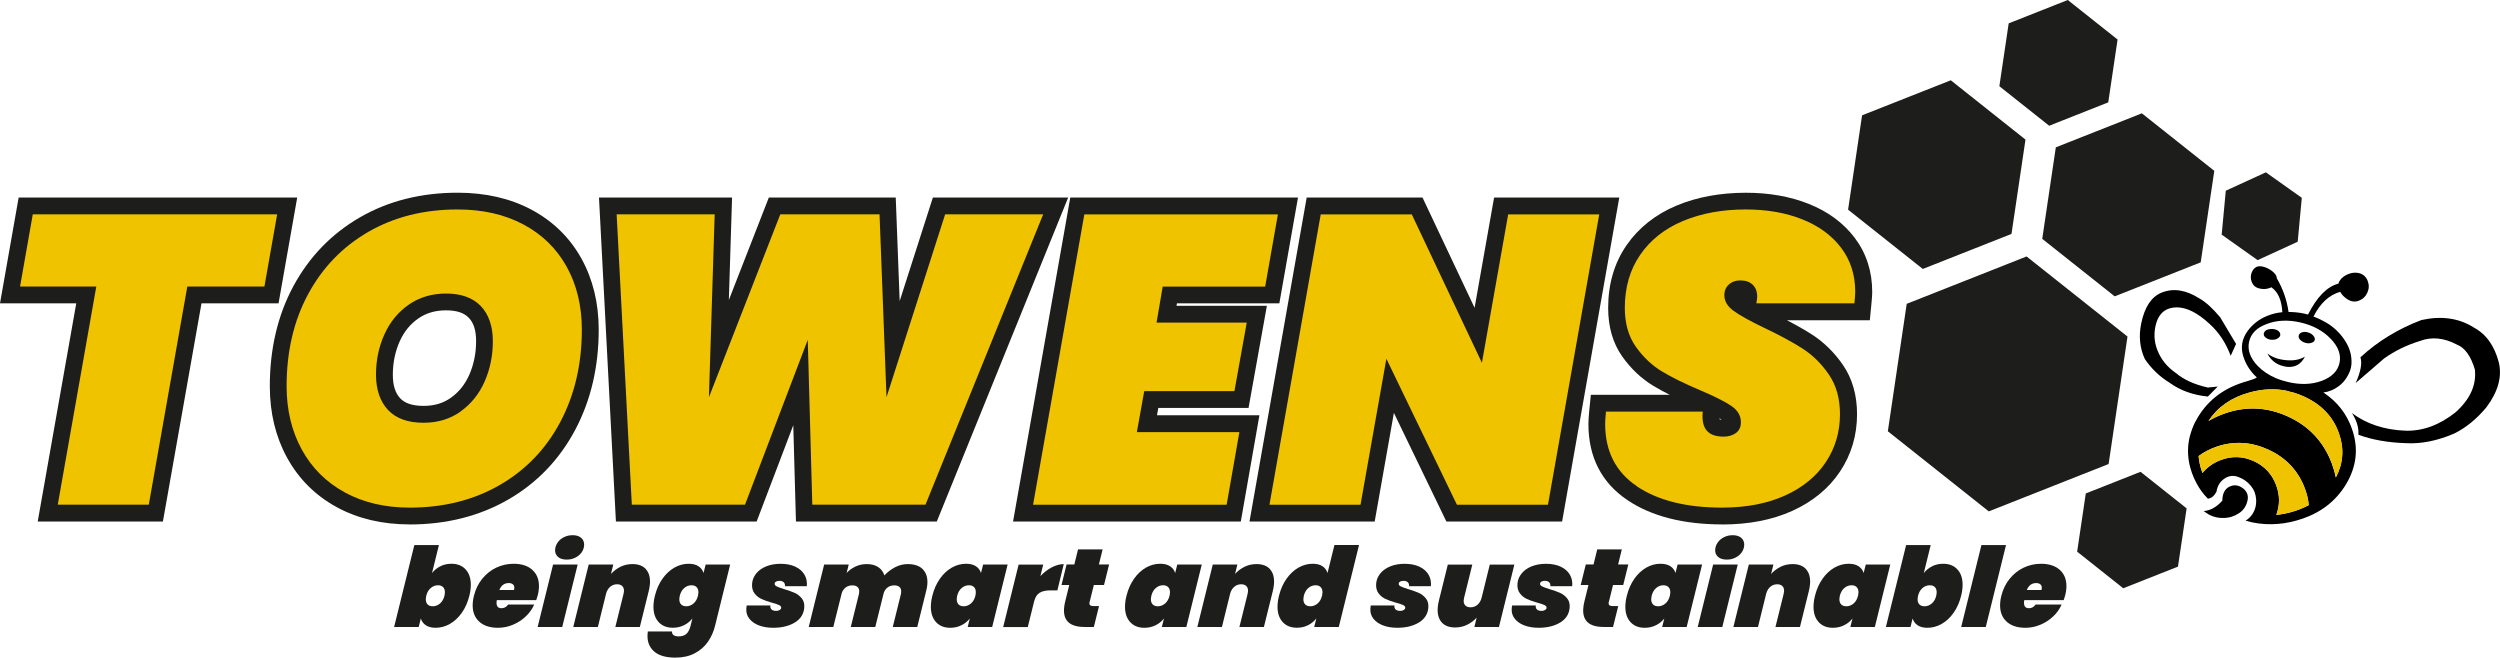 <?xml version="1.0" encoding="UTF-8"?><svg id="Layer_2" xmlns="http://www.w3.org/2000/svg" viewBox="0 0 552.14 145.25"><defs><style>.cls-1{fill:#f0c300;}.cls-2{fill:#1d1d1b;}</style></defs><g id="Layer_1-2"><g><g><polygon class="cls-2" points="8.33 115.18 16.84 67 0 67 4.12 43.63 65.64 43.63 61.52 67 44.5 67 35.98 115.18 8.33 115.18"/><path class="cls-1" d="M61.21,47.34l-2.81,15.94h-17.03l-8.51,48.18H12.76l8.51-48.18H4.43l2.81-15.94H61.21Z"/><path class="cls-2" d="M90.47,115.82c-6.04,0-11.45-1.28-16.08-3.8-4.72-2.57-8.42-6.25-10.99-10.94-2.53-4.61-3.81-9.92-3.81-15.78,0-8.25,1.75-15.69,5.2-22.09,3.49-6.47,8.44-11.6,14.73-15.22,6.25-3.61,13.5-5.43,21.56-5.43,6.14,0,11.62,1.26,16.28,3.74,4.76,2.54,8.48,6.17,11.05,10.8,2.53,4.56,3.82,9.84,3.82,15.71,0,8.18-1.74,15.63-5.19,22.12-3.49,6.58-8.48,11.77-14.83,15.42-6.31,3.63-13.62,5.48-21.73,5.48Zm8.06-47.28c-2.39,0-4.39,.58-6.12,1.78-1.81,1.25-3.15,2.9-4.12,5.04-1.01,2.25-1.53,4.74-1.53,7.4,0,2.35,.54,4.06,1.65,5.23,1.06,1.11,2.74,1.65,5.14,1.65s4.34-.59,6.04-1.8c1.79-1.28,3.11-2.94,4.06-5.08,.99-2.26,1.5-4.76,1.5-7.43,0-2.34-.53-4.03-1.63-5.16-1.06-1.1-2.69-1.63-4.98-1.63Z"/><path class="cls-1" d="M76.16,108.75c-4.11-2.23-7.28-5.39-9.51-9.46-2.23-4.08-3.35-8.74-3.35-13.99,0-7.67,1.58-14.45,4.75-20.33,3.17-5.89,7.61-10.47,13.31-13.77,5.71-3.29,12.27-4.94,19.7-4.94,5.55,0,10.4,1.1,14.54,3.31,4.13,2.2,7.32,5.31,9.55,9.33,2.23,4.02,3.35,8.65,3.35,13.9,0,7.61-1.58,14.4-4.75,20.38-3.17,5.98-7.64,10.63-13.4,13.95-5.77,3.32-12.39,4.98-19.88,4.98-5.43,0-10.2-1.12-14.31-3.35Zm25.58-17.89c2.32-1.66,4.09-3.86,5.3-6.61,1.21-2.75,1.81-5.72,1.81-8.92s-.89-5.9-2.67-7.74c-1.78-1.84-4.33-2.76-7.65-2.76-3.14,0-5.89,.82-8.24,2.45-2.36,1.63-4.15,3.82-5.39,6.57-1.24,2.75-1.86,5.72-1.86,8.92s.89,5.92,2.67,7.79c1.78,1.87,4.39,2.81,7.83,2.81,3.14,0,5.87-.83,8.2-2.49Z"/><polygon class="cls-2" points="175.79 115.18 175.2 93.92 167.11 115.18 136.03 115.18 132.29 43.63 161.68 43.63 160.97 66.26 169.8 43.63 197.83 43.63 198.7 66.49 206.03 43.63 235.91 43.63 206.9 115.18 175.79 115.18"/><path class="cls-1" d="M230.39,47.34l-25.99,64.12h-25l-1-36.41-13.86,36.41h-25l-3.35-64.12h21.65l-1.27,40.39,15.76-40.39h21.92l1.54,40.39,12.95-40.39h21.65Z"/><polygon class="cls-2" points="223.74 115.18 236.38 43.63 286.67 43.63 282.55 67 259.93 67 259.84 67.54 279.8 67.54 275.75 90.09 255.82 90.09 255.53 91.72 278.15 91.72 274.04 115.18 223.74 115.18"/><path class="cls-1" d="M256.79,63.28l-1.36,7.97h19.92l-2.72,15.13h-19.92l-1.63,9.06h22.64l-2.81,16.03h-42.75l11.32-64.12h42.75l-2.81,15.94h-22.64Z"/><polygon class="cls-2" points="319.44 115.18 307.85 91.19 303.61 115.18 275.96 115.18 288.59 43.63 314.17 43.63 325.67 67.98 329.98 43.63 357.63 43.63 345 115.18 319.44 115.18"/><path class="cls-1" d="M341.88,111.47h-20.11l-15.58-32.24-5.71,32.24h-20.11l11.32-64.12h20.11l15.49,32.78,5.8-32.78h20.11l-11.32,64.12Z"/><path class="cls-2" d="M380.33,115.82c-8.56,0-15.58-1.8-20.86-5.34-5.75-3.85-8.66-9.52-8.66-16.85,0-.74,.07-1.75,.2-3.09l.34-3.34h17.43c-1.34-.67-2.55-1.33-3.62-1.98-2.63-1.58-4.94-3.76-6.86-6.46-2.08-2.93-3.13-6.54-3.13-10.75,0-5.27,1.36-9.93,4.05-13.83,2.67-3.87,6.4-6.83,11.09-8.79,4.48-1.87,9.63-2.82,15.29-2.82,5.1,0,9.75,.82,13.82,2.44,4.28,1.7,7.71,4.22,10.19,7.5,2.58,3.4,3.88,7.43,3.88,11.98,0,.62-.06,1.52-.2,2.9l-.33,3.35h-18.29c2.08,1.07,3.91,2.12,5.47,3.12,2.68,1.71,5,4,6.91,6.78,2.05,3,3.09,6.65,3.09,10.84,0,4.65-1.26,8.91-3.75,12.65-2.47,3.72-6.02,6.65-10.57,8.71-4.39,1.99-9.6,3-15.48,3Zm-.53-23.19c.1,.02,.24,.05,.46,.07-.14-.09-.3-.2-.5-.32,.01,.1,.03,.19,.04,.25Z"/><path class="cls-1" d="M361.53,107.39c-4.68-3.14-7.02-7.73-7.02-13.77,0-.6,.06-1.51,.18-2.72h21.37c-.18,1.87,.1,3.26,.86,4.17,.75,.91,2.01,1.36,3.76,1.36,1.09,0,1.99-.27,2.72-.81,.72-.54,1.09-1.33,1.09-2.36,0-1.45-.71-2.66-2.13-3.62s-3.7-2.11-6.84-3.44c-3.44-1.45-6.26-2.84-8.47-4.17-2.21-1.33-4.12-3.14-5.75-5.43-1.63-2.29-2.45-5.16-2.45-8.6,0-4.53,1.13-8.44,3.4-11.73,2.26-3.29,5.42-5.78,9.46-7.47,4.04-1.69,8.66-2.54,13.86-2.54,4.65,0,8.8,.72,12.45,2.17,3.65,1.45,6.52,3.55,8.6,6.29,2.08,2.75,3.12,5.99,3.12,9.74,0,.49-.06,1.33-.18,2.54h-21.65c.12-.72,.18-1.21,.18-1.45,0-1.15-.33-2.04-1-2.67-.67-.63-1.57-.95-2.72-.95-1.03,0-1.87,.3-2.54,.91-.66,.6-1,1.39-1,2.35,0,1.33,.69,2.49,2.08,3.49s3.59,2.22,6.61,3.67c3.44,1.63,6.29,3.17,8.56,4.62s4.21,3.37,5.84,5.75,2.45,5.3,2.45,8.74c0,3.93-1.04,7.46-3.12,10.6-2.08,3.14-5.09,5.6-9.01,7.38-3.93,1.78-8.57,2.67-13.95,2.67-7.85,0-14.11-1.57-18.79-4.71Z"/></g><polygon class="cls-2" points="447.34 30.83 430.84 17.73 411.25 25.47 408.16 46.31 424.66 59.4 444.25 51.66 447.34 30.83"/><polygon class="cls-2" points="489.04 37.73 473.04 25.03 454.04 32.54 451.04 52.75 467.04 65.45 486.04 57.94 489.04 37.73"/><polygon class="cls-2" points="467.68 8.73 456.68 0 443.63 5.16 441.57 19.04 452.57 27.77 465.62 22.61 467.68 8.73"/><polygon class="cls-2" points="482.93 112.28 472.75 104.2 460.66 108.98 458.75 121.84 468.93 129.92 481.02 125.14 482.93 112.28"/><polygon class="cls-2" points="508.37 43.69 500.43 38.06 491.58 42.12 490.67 51.82 498.61 57.45 507.46 53.39 508.37 43.69"/><polygon class="cls-2" points="469.87 74.33 447.58 56.64 421.11 67.1 416.94 95.25 439.23 112.94 465.7 102.48 469.87 74.33"/><g><path class="cls-2" d="M97.26,125.06c.73-.37,1.55-.55,2.45-.55,1.39,0,2.47,.46,3.25,1.39,.78,.93,1.12,2.22,1,3.87-.04,.62-.14,1.22-.3,1.81-.36,1.45-.92,2.71-1.68,3.78-.76,1.07-1.64,1.88-2.64,2.45-1,.56-2.04,.84-3.12,.84-.9,0-1.62-.18-2.17-.55-.55-.37-.92-.87-1.11-1.5l-.47,1.88h-5.43l4.47-18.1h5.43l-1.53,6.19c.5-.64,1.12-1.14,1.85-1.5Zm.99,5.93c.04-.55-.08-.98-.35-1.28-.27-.3-.66-.45-1.17-.45-.59,0-1.12,.2-1.6,.61-.48,.41-.81,.98-.99,1.71-.04,.15-.07,.34-.09,.59-.04,.55,.08,.98,.35,1.28,.27,.3,.66,.45,1.17,.45,.59,0,1.12-.2,1.6-.61,.48-.41,.81-.98,.99-1.71,.04-.15,.07-.34,.09-.59Z"/><path class="cls-2" d="M117.68,125.97c1.01,.97,1.45,2.3,1.34,3.97-.03,.47-.12,.98-.25,1.52-.15,.54-.27,.9-.34,1.08h-8.71c-.02,.1-.04,.24-.05,.42-.06,.91,.3,1.37,1.08,1.37,.6,0,1.1-.27,1.48-.81h5.75c-.43,.98-1.05,1.86-1.87,2.63-.82,.77-1.76,1.39-2.83,1.83-1.07,.45-2.17,.67-3.31,.67-1.83,0-3.24-.49-4.24-1.46-1-.97-1.44-2.32-1.32-4.05,.04-.5,.12-1.03,.26-1.56,.36-1.43,.97-2.69,1.83-3.75s1.89-1.89,3.09-2.46c1.21-.57,2.49-.86,3.86-.86,1.83,0,3.24,.49,4.25,1.46Zm-4.09,3.97c.03-.39-.07-.68-.31-.88-.23-.19-.53-.29-.91-.29-.98,0-1.67,.51-2.09,1.54h3.25c.02-.08,.04-.2,.05-.37Z"/><path class="cls-2" d="M127.58,124.68l-3.41,13.8h-5.43l3.41-13.8h5.43Zm-4.37-1.71c-.45-.41-.66-.94-.61-1.59,.04-.57,.23-1.1,.58-1.59,.34-.49,.81-.88,1.39-1.16,.58-.29,1.22-.43,1.9-.43,.83,0,1.47,.21,1.93,.62,.45,.42,.65,.96,.61,1.63-.04,.57-.23,1.09-.57,1.57-.34,.47-.8,.85-1.38,1.14-.57,.29-1.2,.43-1.89,.43-.85,0-1.5-.2-1.95-.61Z"/><path class="cls-2" d="M142.69,125.75c.66,.78,.95,1.84,.85,3.19-.03,.49-.12,1-.25,1.54l-1.98,8h-5.41l1.81-7.31c.05-.26,.08-.44,.09-.54,.04-.5-.08-.9-.35-1.17-.27-.28-.65-.42-1.16-.42-.59,0-1.1,.19-1.53,.56s-.74,.89-.91,1.54l-1.81,7.34h-5.43l3.41-13.8h5.43l-.51,2.08c.58-.65,1.28-1.18,2.09-1.58s1.7-.6,2.66-.6c1.34,0,2.34,.39,3,1.16Z"/><path class="cls-2" d="M154.26,125.06c.56,.37,.93,.87,1.12,1.5l.47-1.88h5.41l-3.34,13.55c-.32,1.29-.84,2.46-1.58,3.52-.73,1.06-1.71,1.91-2.92,2.54-1.21,.64-2.64,.95-4.29,.95-2.1,0-3.68-.47-4.72-1.41-1.04-.94-1.51-2.22-1.39-3.85,.02-.23,.04-.4,.06-.51h5.33c-.02,.72,.48,1.08,1.49,1.08,.64,0,1.17-.16,1.61-.49,.44-.33,.77-.94,1-1.83l.41-1.64c-.5,.63-1.12,1.14-1.87,1.5-.74,.37-1.56,.55-2.46,.55-1.39,0-2.47-.46-3.25-1.39-.78-.93-1.12-2.22-1-3.86,.04-.62,.14-1.22,.3-1.81,.36-1.45,.92-2.71,1.68-3.78,.76-1.07,1.64-1.88,2.64-2.45,1-.56,2.04-.84,3.12-.84,.9,0,1.63,.18,2.19,.55Zm-.02,5.93c.04-.55-.08-.98-.35-1.28-.27-.3-.66-.45-1.17-.45-.59,0-1.12,.2-1.6,.61-.48,.41-.81,.98-.99,1.71-.04,.15-.07,.34-.09,.59-.04,.55,.08,.98,.35,1.28,.27,.3,.66,.45,1.17,.45,.59,0,1.12-.2,1.6-.61,.48-.41,.81-.98,.99-1.71,.04-.15,.07-.34,.09-.59Z"/><path class="cls-2" d="M167.57,138.11c-.91-.36-1.61-.86-2.1-1.5s-.7-1.38-.64-2.21c.02-.31,.05-.54,.1-.68h5.21c-.05,.41,.05,.71,.29,.91,.24,.2,.58,.29,1.02,.29,.28,0,.52-.06,.74-.2,.21-.13,.33-.28,.34-.46,.02-.26-.13-.47-.45-.62s-.84-.33-1.58-.53c-.93-.26-1.7-.53-2.3-.81-.61-.28-1.13-.69-1.55-1.24-.43-.55-.61-1.26-.55-2.14,.06-.82,.36-1.56,.9-2.24,.54-.68,1.28-1.21,2.21-1.59,.93-.38,1.99-.57,3.18-.57,1.3,0,2.41,.22,3.32,.66s1.57,1.04,1.99,1.79c.42,.75,.58,1.58,.49,2.49h-4.82c.03-.38-.07-.66-.28-.87-.21-.2-.54-.31-.98-.31-.28,0-.51,.06-.71,.17-.2,.11-.3,.27-.31,.46-.02,.24,.13,.44,.45,.6,.31,.16,.86,.35,1.62,.6,.94,.28,1.72,.55,2.33,.82,.61,.27,1.13,.67,1.57,1.2,.44,.53,.62,1.2,.57,2.02-.1,1.42-.78,2.52-2.05,3.31-1.27,.79-2.88,1.19-4.82,1.19-1.21,0-2.27-.18-3.18-.54Z"/><path class="cls-2" d="M203.83,125.76c.75,.78,1.08,1.87,.98,3.25-.03,.46-.11,.95-.25,1.47l-1.98,8h-5.41l1.81-7.31c.02-.1,.04-.24,.05-.42,.03-.47-.08-.84-.35-1.09-.27-.25-.65-.38-1.16-.38-.59,0-1.09,.16-1.51,.48-.42,.32-.71,.75-.86,1.31l-1.84,7.41h-5.41l1.81-7.31c.02-.1,.04-.24,.05-.42,.03-.47-.08-.84-.35-1.09-.27-.25-.65-.38-1.16-.38-.59,0-1.09,.16-1.51,.49-.42,.33-.71,.77-.86,1.32l-1.84,7.39h-5.43l3.41-13.8h5.43l-.47,1.86c.55-.59,1.2-1.06,1.96-1.42,.76-.36,1.59-.54,2.51-.54,.99,0,1.82,.22,2.49,.65,.66,.43,1.12,1.05,1.38,1.85,.69-.73,1.47-1.33,2.36-1.8,.89-.46,1.81-.7,2.78-.7,1.5,0,2.63,.39,3.38,1.17Z"/><path class="cls-2" d="M207.59,127.8c.76-1.07,1.64-1.88,2.64-2.45,1-.56,2.04-.84,3.12-.84,.9,0,1.63,.18,2.19,.55,.56,.37,.93,.87,1.12,1.5l.47-1.88h5.41l-3.41,13.8h-5.41l.47-1.88c-.5,.63-1.12,1.14-1.87,1.5-.74,.37-1.56,.55-2.46,.55-1.39,0-2.47-.46-3.25-1.39-.78-.93-1.12-2.22-1-3.86,.04-.62,.14-1.22,.3-1.81,.36-1.45,.92-2.71,1.68-3.78Zm7.92,3.19c.04-.55-.08-.98-.35-1.28-.27-.3-.66-.45-1.17-.45-.59,0-1.12,.2-1.6,.61-.48,.41-.81,.98-.99,1.71-.04,.15-.07,.34-.09,.59-.04,.55,.08,.98,.35,1.28,.27,.3,.66,.45,1.17,.45,.59,0,1.12-.2,1.6-.61,.48-.41,.81-.98,.99-1.71,.04-.15,.07-.34,.09-.59Z"/><path class="cls-2" d="M232.28,125.31c.91-.48,1.79-.72,2.66-.72l-1.41,5.8h-1.54c-1.03,0-1.83,.18-2.4,.54-.57,.36-.97,.99-1.2,1.91l-1.4,5.65h-5.43l3.41-13.8h5.43l-.62,2.54c.76-.8,1.59-1.44,2.49-1.92Z"/><path class="cls-2" d="M240.64,132.92c-.02,.07-.03,.15-.04,.25-.03,.46,.25,.68,.83,.68h1.3l-1.15,4.62h-2.05c-3.21,0-4.72-1.36-4.53-4.08,.03-.49,.12-1.01,.26-1.57l.89-3.62h-1.71l1.12-4.53h1.71l.82-3.33h5.43l-.82,3.33h2.25l-1.12,4.53h-2.25l-.92,3.72Z"/><path class="cls-2" d="M250.47,127.8c.76-1.07,1.64-1.88,2.64-2.45,1-.56,2.04-.84,3.12-.84,.9,0,1.63,.18,2.19,.55,.56,.37,.93,.87,1.12,1.5l.47-1.88h5.41l-3.41,13.8h-5.41l.47-1.88c-.5,.63-1.12,1.14-1.87,1.5-.74,.37-1.56,.55-2.46,.55-1.39,0-2.47-.46-3.25-1.39-.78-.93-1.12-2.22-1-3.86,.04-.62,.14-1.22,.3-1.81,.36-1.45,.92-2.71,1.68-3.78Zm7.92,3.19c.04-.55-.08-.98-.35-1.28-.27-.3-.66-.45-1.17-.45-.59,0-1.12,.2-1.6,.61-.48,.41-.81,.98-.99,1.71-.04,.15-.07,.34-.09,.59-.04,.55,.08,.98,.35,1.28,.27,.3,.66,.45,1.17,.45,.59,0,1.12-.2,1.6-.61,.48-.41,.81-.98,.99-1.71,.04-.15,.07-.34,.09-.59Z"/><path class="cls-2" d="M280.52,125.75c.66,.78,.95,1.84,.85,3.19-.03,.49-.12,1-.25,1.54l-1.98,8h-5.41l1.81-7.31c.05-.26,.08-.44,.09-.54,.04-.5-.08-.9-.35-1.17-.27-.28-.65-.42-1.16-.42-.59,0-1.1,.19-1.53,.56s-.74,.89-.91,1.54l-1.81,7.34h-5.43l3.41-13.8h5.43l-.51,2.08c.58-.65,1.28-1.18,2.09-1.58s1.7-.6,2.66-.6c1.34,0,2.34,.39,3,1.16Z"/><path class="cls-2" d="M284.15,127.8c.76-1.07,1.64-1.88,2.64-2.45,1-.56,2.04-.84,3.12-.84,.9,0,1.62,.18,2.17,.55,.55,.37,.92,.87,1.11,1.5l1.53-6.19h5.43l-4.47,18.1h-5.43l.47-1.88c-.5,.63-1.12,1.14-1.85,1.5-.74,.37-1.55,.55-2.45,.55-1.39,0-2.47-.46-3.25-1.39-.78-.93-1.12-2.22-1-3.86,.04-.62,.14-1.22,.3-1.81,.36-1.45,.92-2.71,1.68-3.78Zm7.92,3.19c.04-.55-.08-.98-.35-1.28-.27-.3-.66-.45-1.17-.45-.59,0-1.12,.2-1.6,.61-.48,.41-.81,.98-.99,1.71-.04,.15-.07,.34-.09,.59-.04,.55,.08,.98,.35,1.28,.27,.3,.66,.45,1.17,.45,.59,0,1.12-.2,1.6-.61,.48-.41,.81-.98,.99-1.71,.04-.15,.07-.34,.09-.59Z"/><path class="cls-2" d="M305.4,138.11c-.91-.36-1.61-.86-2.1-1.5s-.7-1.38-.64-2.21c.02-.31,.05-.54,.1-.68h5.21c-.05,.41,.05,.71,.29,.91,.24,.2,.58,.29,1.02,.29,.28,0,.52-.06,.74-.2,.21-.13,.33-.28,.34-.46,.02-.26-.13-.47-.45-.62s-.84-.33-1.58-.53c-.93-.26-1.7-.53-2.3-.81-.61-.28-1.13-.69-1.55-1.24-.43-.55-.61-1.26-.55-2.14,.06-.82,.36-1.56,.9-2.24,.54-.68,1.28-1.21,2.21-1.59,.93-.38,1.99-.57,3.18-.57,1.3,0,2.41,.22,3.32,.66s1.57,1.04,1.99,1.79c.42,.75,.58,1.58,.49,2.49h-4.82c.03-.38-.07-.66-.28-.87-.21-.2-.54-.31-.98-.31-.28,0-.51,.06-.71,.17-.2,.11-.3,.27-.31,.46-.02,.24,.13,.44,.45,.6,.31,.16,.86,.35,1.62,.6,.94,.28,1.72,.55,2.33,.82,.61,.27,1.13,.67,1.57,1.2,.44,.53,.62,1.2,.57,2.02-.1,1.42-.78,2.52-2.05,3.31-1.27,.79-2.88,1.19-4.82,1.19-1.21,0-2.27-.18-3.18-.54Z"/><path class="cls-2" d="M334.46,124.68l-3.41,13.8h-5.43l.51-2.08c-.58,.65-1.28,1.18-2.09,1.58-.81,.4-1.7,.6-2.66,.6-1.34,0-2.34-.39-3-1.16-.66-.77-.95-1.84-.85-3.19,.03-.49,.12-1,.25-1.54l1.98-8h5.41l-1.81,7.31c-.05,.26-.08,.44-.09,.54-.04,.51,.08,.9,.35,1.17,.27,.28,.65,.42,1.16,.42,.59,0,1.1-.19,1.53-.56,.43-.38,.74-.89,.91-1.54l1.81-7.34h5.43Z"/><path class="cls-2" d="M336.61,138.11c-.91-.36-1.61-.86-2.1-1.5s-.7-1.38-.64-2.21c.02-.31,.05-.54,.1-.68h5.21c-.04,.41,.05,.71,.29,.91,.24,.2,.58,.29,1.02,.29,.28,0,.52-.06,.74-.2,.21-.13,.33-.28,.34-.46,.02-.26-.13-.47-.45-.62s-.84-.33-1.58-.53c-.93-.26-1.7-.53-2.3-.81-.61-.28-1.13-.69-1.55-1.24-.43-.55-.61-1.26-.55-2.14,.06-.82,.36-1.56,.9-2.24,.54-.68,1.28-1.21,2.21-1.59,.93-.38,1.99-.57,3.18-.57,1.3,0,2.41,.22,3.32,.66,.91,.44,1.57,1.04,1.99,1.79,.42,.75,.58,1.58,.49,2.49h-4.82c.03-.38-.07-.66-.28-.87-.21-.2-.54-.31-.98-.31-.28,0-.51,.06-.71,.17-.2,.11-.3,.27-.31,.46-.02,.24,.13,.44,.45,.6,.31,.16,.86,.35,1.62,.6,.94,.28,1.72,.55,2.33,.82,.61,.27,1.13,.67,1.57,1.2,.44,.53,.62,1.2,.57,2.02-.1,1.42-.78,2.52-2.05,3.31-1.27,.79-2.88,1.19-4.82,1.19-1.21,0-2.27-.18-3.18-.54Z"/><path class="cls-2" d="M355.31,132.92c-.02,.07-.04,.15-.04,.25-.03,.46,.25,.68,.83,.68h1.3l-1.15,4.62h-2.05c-3.21,0-4.72-1.36-4.53-4.08,.03-.49,.12-1.01,.26-1.57l.89-3.62h-1.71l1.12-4.53h1.71l.82-3.33h5.43l-.82,3.33h2.25l-1.12,4.53h-2.25l-.92,3.72Z"/><path class="cls-2" d="M360.97,127.8c.76-1.07,1.64-1.88,2.64-2.45,1-.56,2.04-.84,3.12-.84,.9,0,1.63,.18,2.19,.55,.56,.37,.93,.87,1.12,1.5l.47-1.88h5.41l-3.41,13.8h-5.41l.47-1.88c-.5,.63-1.12,1.14-1.87,1.5-.74,.37-1.56,.55-2.46,.55-1.39,0-2.47-.46-3.25-1.39-.78-.93-1.12-2.22-1-3.86,.04-.62,.14-1.22,.3-1.81,.36-1.45,.92-2.71,1.68-3.78Zm7.92,3.19c.04-.55-.08-.98-.35-1.28-.27-.3-.66-.45-1.17-.45-.59,0-1.12,.2-1.6,.61-.48,.41-.81,.98-.99,1.71-.04,.15-.07,.34-.09,.59-.04,.55,.08,.98,.35,1.28,.27,.3,.66,.45,1.17,.45,.59,0,1.12-.2,1.6-.61,.48-.41,.81-.98,.99-1.71,.04-.15,.07-.34,.09-.59Z"/><path class="cls-2" d="M383.79,124.68l-3.41,13.8h-5.43l3.41-13.8h5.43Zm-4.37-1.71c-.45-.41-.66-.94-.61-1.59,.04-.57,.23-1.1,.58-1.59,.34-.49,.81-.88,1.39-1.16,.58-.29,1.22-.43,1.9-.43,.83,0,1.47,.21,1.93,.62,.45,.42,.65,.96,.61,1.63-.04,.57-.23,1.09-.57,1.57-.34,.47-.8,.85-1.38,1.14-.57,.29-1.2,.43-1.89,.43-.85,0-1.5-.2-1.95-.61Z"/><path class="cls-2" d="M398.91,125.75c.66,.78,.95,1.84,.85,3.19-.03,.49-.12,1-.25,1.54l-1.98,8h-5.41l1.81-7.31c.05-.26,.08-.44,.09-.54,.04-.5-.08-.9-.35-1.17-.27-.28-.65-.42-1.16-.42-.59,0-1.1,.19-1.53,.56s-.74,.89-.91,1.54l-1.81,7.34h-5.43l3.41-13.8h5.43l-.51,2.08c.58-.65,1.28-1.18,2.09-1.58,.81-.4,1.7-.6,2.66-.6,1.34,0,2.34,.39,3,1.16Z"/><path class="cls-2" d="M402.53,127.8c.76-1.07,1.64-1.88,2.64-2.45,1-.56,2.04-.84,3.12-.84,.9,0,1.63,.18,2.19,.55,.56,.37,.93,.87,1.12,1.5l.47-1.88h5.41l-3.41,13.8h-5.41l.47-1.88c-.5,.63-1.12,1.14-1.87,1.5-.74,.37-1.56,.55-2.46,.55-1.39,0-2.47-.46-3.25-1.39-.78-.93-1.12-2.22-1-3.86,.04-.62,.14-1.22,.3-1.81,.36-1.45,.92-2.71,1.68-3.78Zm7.92,3.19c.04-.55-.08-.98-.35-1.28-.27-.3-.66-.45-1.17-.45-.59,0-1.12,.2-1.6,.61-.48,.41-.81,.98-.99,1.71-.04,.15-.07,.34-.09,.59-.04,.55,.08,.98,.35,1.28,.27,.3,.66,.45,1.17,.45,.59,0,1.12-.2,1.6-.61,.48-.41,.81-.98,.99-1.71,.04-.15,.07-.34,.09-.59Z"/><path class="cls-2" d="M426.73,125.06c.73-.37,1.55-.55,2.45-.55,1.39,0,2.47,.46,3.25,1.39,.78,.93,1.12,2.22,1,3.87-.04,.62-.14,1.22-.3,1.81-.36,1.45-.92,2.71-1.68,3.78-.76,1.07-1.64,1.88-2.64,2.45-1,.56-2.04,.84-3.12,.84-.9,0-1.62-.18-2.17-.55-.55-.37-.92-.87-1.11-1.5l-.47,1.88h-5.43l4.47-18.1h5.43l-1.53,6.19c.5-.64,1.12-1.14,1.85-1.5Zm.99,5.93c.04-.55-.08-.98-.35-1.28-.27-.3-.66-.45-1.17-.45-.59,0-1.12,.2-1.6,.61-.48,.41-.81,.98-.99,1.71-.04,.15-.07,.34-.09,.59-.04,.55,.08,.98,.35,1.28,.27,.3,.66,.45,1.17,.45,.59,0,1.12-.2,1.6-.61,.48-.41,.81-.98,.99-1.71,.04-.15,.07-.34,.09-.59Z"/><path class="cls-2" d="M443.04,120.38l-4.47,18.1h-5.43l4.47-18.1h5.43Z"/><path class="cls-2" d="M455.03,125.97c1.01,.97,1.45,2.3,1.34,3.97-.03,.47-.12,.98-.25,1.52-.15,.54-.27,.9-.34,1.08h-8.71c-.02,.1-.04,.24-.05,.42-.06,.91,.3,1.37,1.08,1.37,.6,0,1.1-.27,1.47-.81h5.75c-.43,.98-1.05,1.86-1.87,2.63s-1.76,1.39-2.83,1.83c-1.07,.45-2.17,.67-3.31,.67-1.83,0-3.24-.49-4.24-1.46-1-.97-1.44-2.32-1.32-4.05,.04-.5,.12-1.03,.26-1.56,.36-1.43,.97-2.69,1.83-3.75s1.89-1.89,3.09-2.46c1.21-.57,2.49-.86,3.86-.86,1.83,0,3.24,.49,4.25,1.46Zm-4.09,3.97c.03-.39-.07-.68-.31-.88-.23-.19-.53-.29-.91-.29-.98,0-1.67,.51-2.09,1.54h3.25c.02-.08,.04-.2,.05-.37Z"/></g><g><g><g transform="matrix( 1, 0, 0, 1, 0,0) "><g id="Layer0_0_FILL"><path d="M518.67,60.51c-.86,.35-1.49,.82-1.89,1.43-.15,.22-.25,.46-.32,.7-2.51,.65-4.75,2.93-6.72,6.83-.28-.07-.56-.14-.84-.21-1.14-.24-2.3-.36-3.46-.36-.36-2.61-1.23-5.09-2.6-7.46-.01-.3-.12-.6-.34-.89-.41-.52-1-.97-1.78-1.34-.77-.35-1.44-.47-2.01-.38-.58,.12-1.04,.53-1.36,1.23-.31,.73-.33,1.46-.05,2.19,.29,.75,.82,1.23,1.6,1.43,.77,.22,1.52,.21,2.23-.03,.18-.04,.35-.11,.5-.21,1.47,.99,2.29,2.83,2.44,5.51-1.16,.1-2.3,.38-3.41,.84-1.73,.71-3.15,1.81-4.24,3.28-1.29,1.77-1.61,3.66-.96,5.68,.55,1.75,1.54,3.29,2.98,4.61-.33,.24-1.03,.51-2.12,.82-4.89,1.35-8.52,4-10.9,7.96-.23,.38-.45,.77-.65,1.15-.44,.9-.78,1.81-1.03,2.72-.04,.15-.09,.3-.13,.44-.48,2.02-.5,4.07-.04,6.16,.14,.62,.32,1.23,.54,1.86,.28,.79,.61,1.54,1,2.24,.67,1.27,1.51,2.41,2.51,3.42,.74-.05,1.37-.56,1.9-1.52,.19-1.26,.77-2.23,1.75-2.9,1.01-.69,2.08-.79,3.23-.31,1.05,.41,1.92,1.04,2.61,1.89,.71,.86,1.1,1.85,1.17,2.98,.08,1.2-.19,2.29-.81,3.26-.36,.55-.86,1.04-1.51,1.47,1.89,.55,3.82,.81,5.77,.77,1.8-.02,3.62-.29,5.47-.81,.96-.27,1.86-.58,2.72-.95,2.54-1.07,4.65-2.58,6.35-4.51,.68-.77,1.3-1.61,1.85-2.52,2.38-3.96,2.82-8.06,1.31-12.31-1.18-3.34-3.28-6-6.29-7.99,1.24-.16,2.36-.62,3.38-1.39,.75-.56,1.35-1.22,1.81-2,.26-.42,.48-.87,.67-1.34,.19-.52,.3-1.04,.34-1.56,.09-1.82-.36-3.49-1.33-5-.93-1.5-2.14-2.75-3.61-3.75-1.1-.7-2.25-1.28-3.45-1.73,1.49-2.96,3.46-4.77,5.9-5.46,.35,.63,.87,1.17,1.55,1.61,.84,.56,1.7,.68,2.56,.35,.86-.32,1.49-.91,1.88-1.77s.42-1.71,.09-2.58c-.33-.87-.91-1.43-1.75-1.7-.83-.24-1.67-.18-2.53,.16m-13.52,25.82c.48,.16,.96,.28,1.44,.38,.76,.23,1.52,.52,2.26,.86,3.86,1.75,6.44,4.45,7.72,8.1,1.21,3.36,.98,6.62-.67,9.78-.2-1.02-.5-2.05-.88-3.09-1.81-4.81-5.06-8.28-9.76-10.41-4.7-2.13-9.46-2.3-14.29-.5-1.14,.43-2.21,.94-3.21,1.53,2.05-3.11,5.06-5.2,9.03-6.29,2.86-.8,5.65-.93,8.37-.37m-18.73,18.12c-.03-.11-.07-.23-.11-.35-.4-1.14-.64-2.27-.72-3.38,1.16-.87,2.49-1.56,4-2.08,3.79-1.28,7.56-1.07,11.34,.64,3.75,1.7,6.39,4.4,7.92,8.09,.58,1.41,.94,2.8,1.06,4.18-1.15,.63-2.42,1.14-3.82,1.53-1.12,.32-2.24,.53-3.34,.63,.8-2.17,.79-4.36-.04-6.57-.92-2.46-2.58-4.23-4.95-5.3-2.4-1.09-4.82-1.17-7.28-.24-1.66,.62-3.01,1.58-4.05,2.87m22.65-25.72c-1.09,.68-2.46,.95-4.09,.8-1.69-.13-3.09-.62-4.21-1.47,.87,1.71,2.32,2.69,4.34,2.94,1.8,.17,3.12-.59,3.95-2.27m-6-4.03c.37-.21,.55-.48,.56-.79,.01-.33-.15-.63-.5-.9-.35-.22-.77-.35-1.27-.38-.51,0-.96,.08-1.33,.27-.36,.24-.54,.53-.56,.86,0,.31,.16,.59,.5,.83,.37,.28,.81,.42,1.32,.43,.5,.03,.93-.08,1.29-.32m5.37-1.33c-.39,.12-.63,.33-.73,.64-.1,.31-.02,.63,.24,.95,.28,.33,.66,.57,1.15,.72s.93,.17,1.33,.03c.43-.1,.69-.3,.78-.62,.1-.31,0-.64-.3-.97-.26-.32-.63-.56-1.12-.71-.49-.15-.94-.17-1.36-.04m-15.78,5.22l1.2-2.65-3.51-5.89c-1.69-2.02-3.23-3.41-4.62-4.18-2.98-1.89-5.78-2.31-8.37-1.24-2.22,.92-3.7,3.18-4.45,6.78-.58,2.81-.32,5.42,.8,7.86,1.46,2.15,3.28,3.89,5.46,5.23,2.35,1.71,5.17,2.73,8.46,3.06l2.18-2.21-2.18,.22c-2.97-.67-5.32-1.73-7.05-3.2-1.91-1.31-3.27-2.97-4.08-5.01-.8-2-.87-4.07-.21-6.21,.7-2.15,2.16-3.24,4.38-3.29,2.23-.03,4.69,1.19,7.37,3.68,2.03,1.84,3.58,4.19,4.64,7.04m2.73,29.27c-.98-.76-1.99-.89-3.01-.39-1.04,.51-1.56,1.54-1.57,3.09-1.31,1.45-2.68,2.21-4.13,2.29,.37,.28,.79,.56,1.26,.84,1.02,.51,2.07,.74,3.15,.69,1.21,0,2.35-.36,3.4-1.05,.89-.58,1.49-1.41,1.8-2.48,.37-1.22,.08-2.22-.89-2.99Zm12.7-36.65c2.74,.64,4.95,1.83,6.62,3.57,1.68,1.72,2.35,3.49,1.99,5.31-.38,1.82-1.69,3.16-3.91,4-1.15,.43-2.37,.66-3.67,.69-1.19,.03-2.45-.1-3.76-.41-1.01-.23-1.95-.53-2.82-.91-1.5-.65-2.79-1.51-3.87-2.6-1.69-1.75-2.35-3.54-1.96-5.36,.38-1.82,1.69-3.15,3.92-3.96,2.2-.85,4.69-.96,7.46-.33"/></g></g><path d="M546.31,72.3c-3.27-2.05-7.11-2.59-11.52-1.62-5.15,1.95-9.65,4.7-13.48,8.24,.43,1.25,.08,3.14-1.04,5.67l6.26-5.41c2.34-1.67,4.97-2.96,7.89-3.86,2.61-.99,5.34-.73,8.19,.78,1.75,.67,3.08,2.5,3.98,5.51,.38,3.42-1.05,6.58-4.29,9.47-3.56,2.82-7.27,4.17-11.11,4.04-4.61-.19-8.53-1.49-11.75-3.89,1.05,1.63,1.53,3.23,1.43,4.79,3.05,1.12,6.57,1.74,10.57,1.86,3.29,.18,6.82-.52,10.57-2.12,2.63-1.3,5.01-3.25,7.15-5.84,2.55-3.42,3.46-6.7,2.73-9.84-.97-3.74-2.84-6.33-5.59-7.77"/></g><path class="cls-1" d="M505.15,86.33c.48,.16,.96,.28,1.44,.38,.76,.23,1.52,.52,2.26,.86,3.86,1.75,6.44,4.45,7.72,8.1,1.21,3.36,.98,6.62-.67,9.78-.2-1.02-.5-2.05-.88-3.09-1.81-4.81-5.06-8.28-9.76-10.41-4.7-2.13-9.46-2.3-14.29-.5-1.14,.43-2.21,.94-3.21,1.53,2.05-3.11,5.06-5.2,9.03-6.29,2.86-.8,5.65-.93,8.37-.37"/><path class="cls-1" d="M486.42,104.45c-.03-.11-.07-.23-.11-.35-.4-1.14-.64-2.27-.72-3.38,1.16-.87,2.49-1.56,4-2.08,3.79-1.28,7.56-1.07,11.34,.64,3.75,1.7,6.39,4.4,7.92,8.09,.58,1.41,.94,2.8,1.06,4.18-1.15,.63-2.42,1.14-3.82,1.53-1.12,.32-2.24,.53-3.34,.63,.8-2.17,.79-4.36-.04-6.57-.92-2.46-2.58-4.23-4.95-5.3-2.4-1.09-4.82-1.17-7.28-.24-1.66,.62-3.01,1.58-4.05,2.87"/></g></g></g></svg>